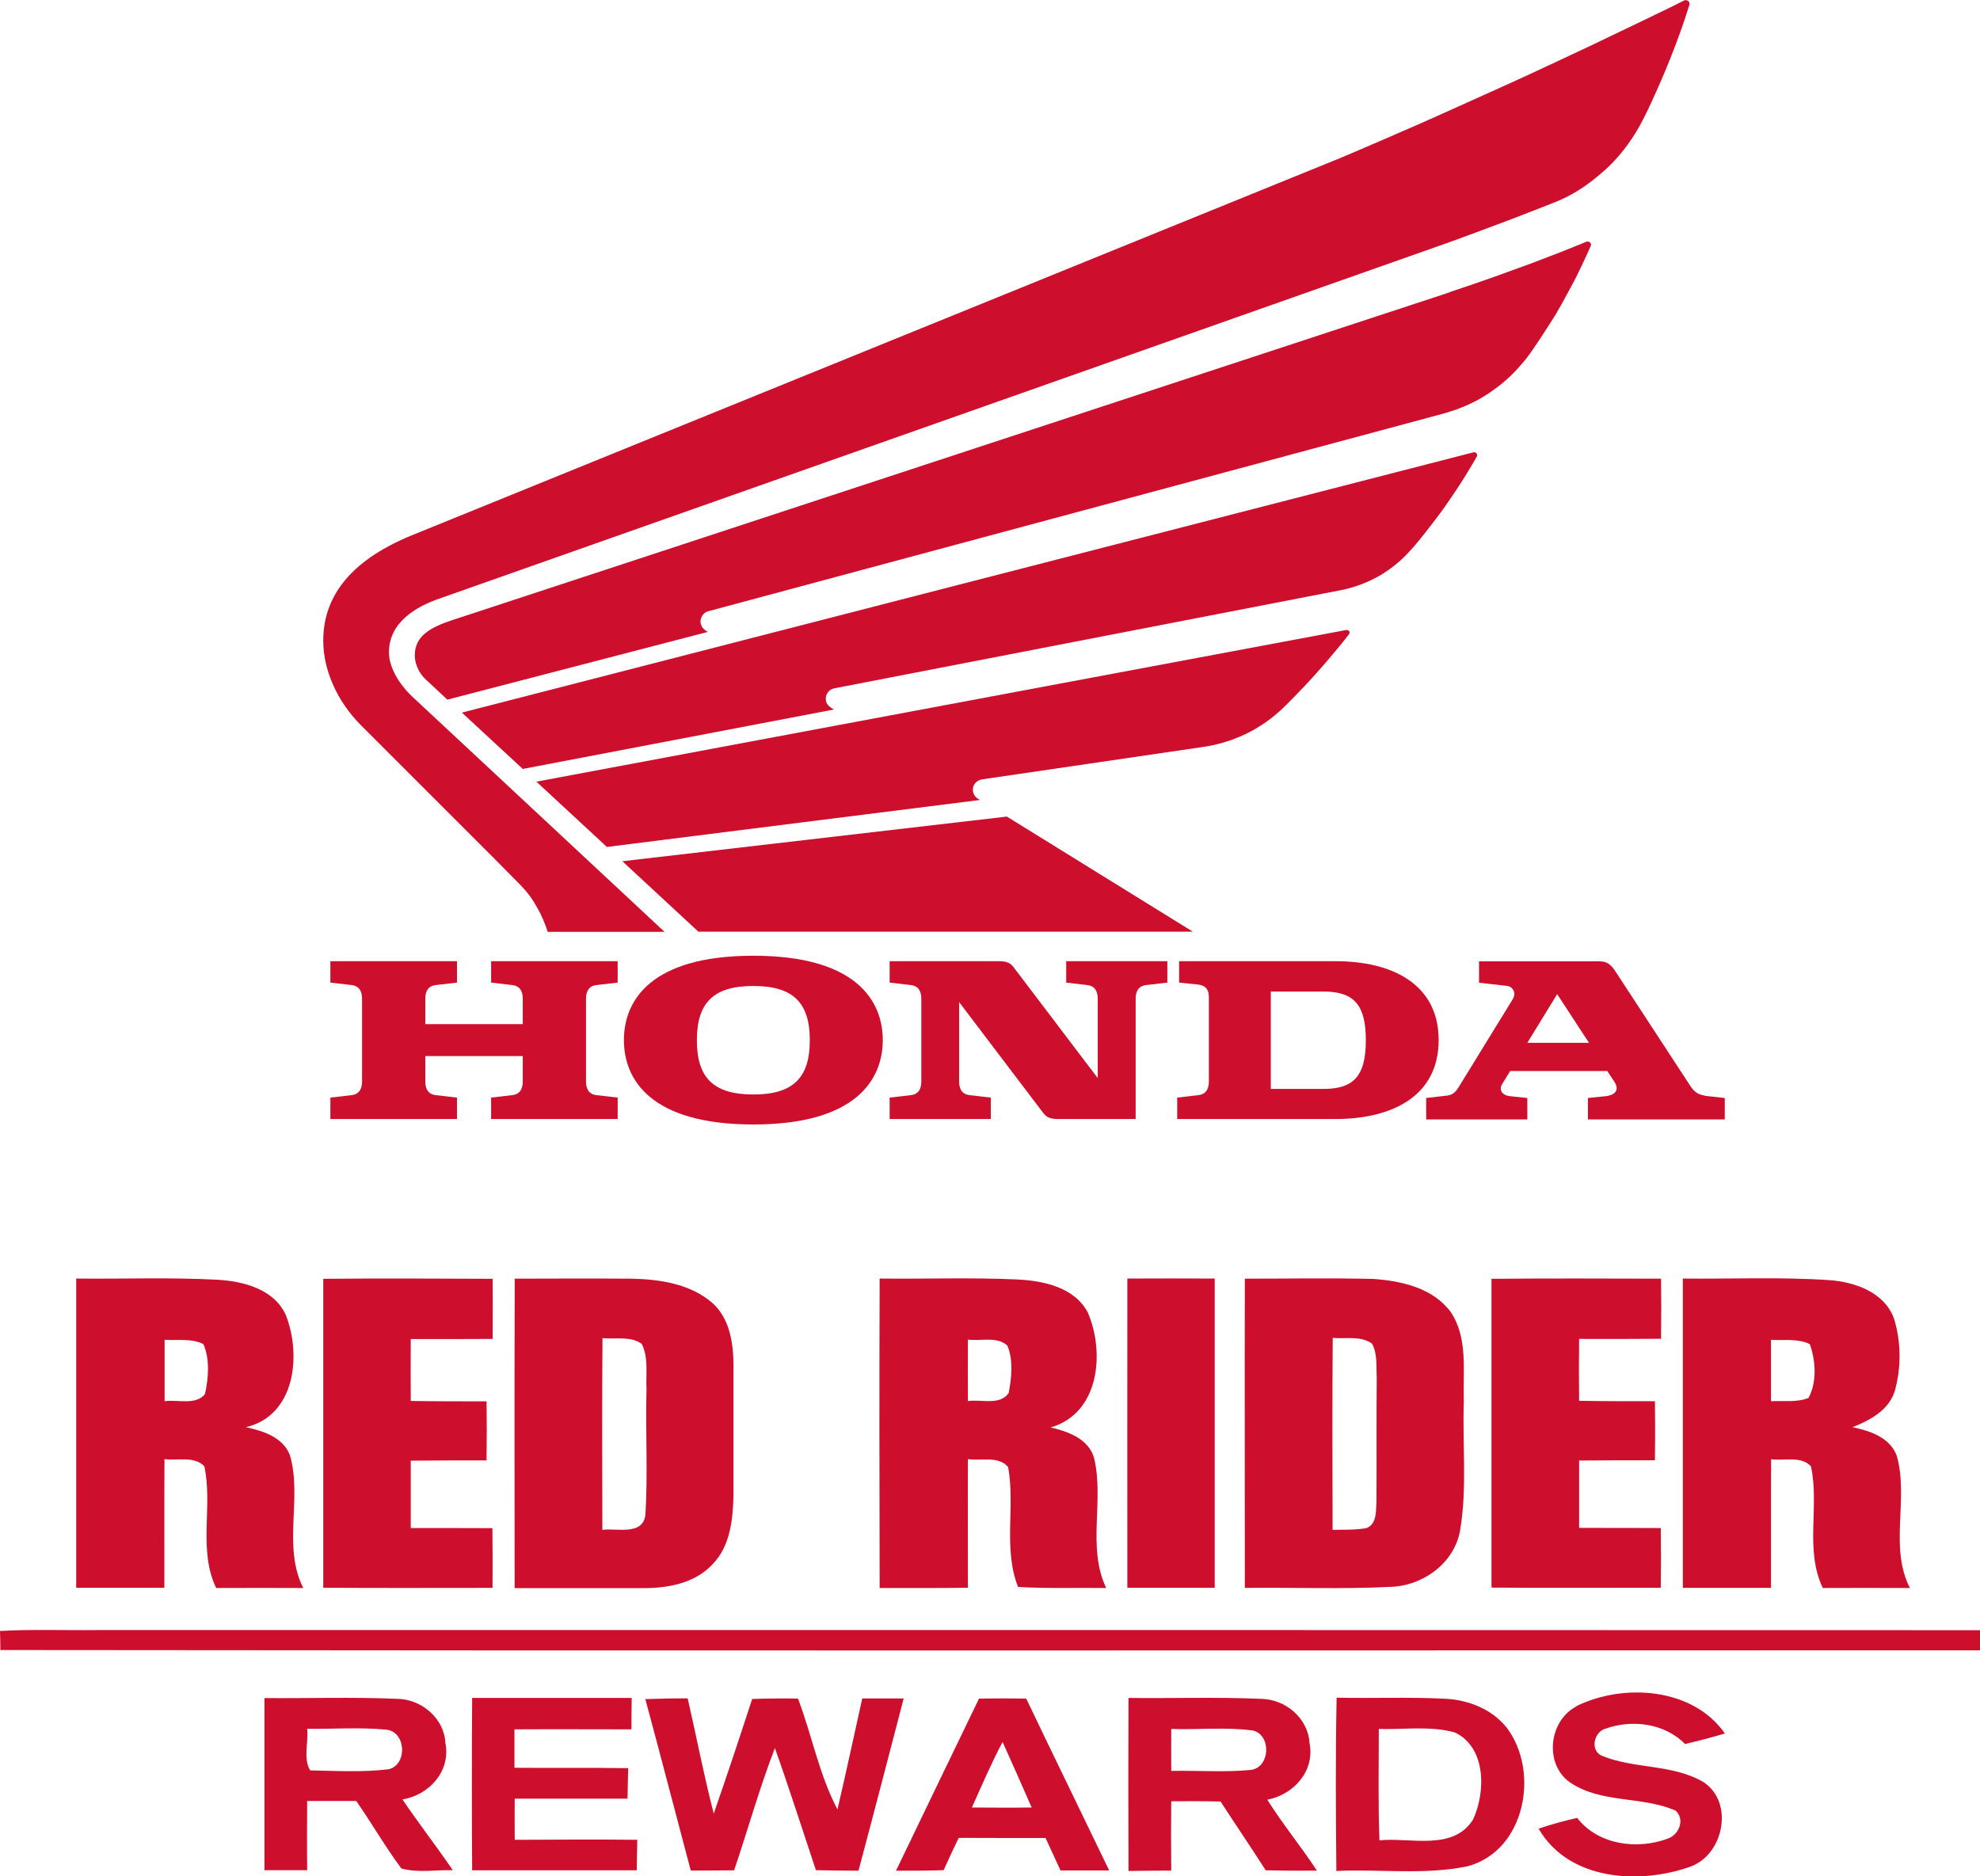 <?xml version="1.0" encoding="UTF-8"?>
<svg id="Layer_1_copy" data-name="Layer 1 copy" xmlns="http://www.w3.org/2000/svg" viewBox="0 0 152.52 144.55">
  <defs>
    <style>
      .cls-1 {
        fill: #ce0e2d;
      }
    </style>
  </defs>
  <path class="cls-1" d="M0,125.65c2.52-.14,5.05-.04,7.57-.07,48.32,0,96.63-.01,144.95.01,0,.39,0,1.16,0,1.55-50.83,0-101.66.04-152.49-.02,0-.37-.02-1.1-.03-1.47"/>
  <g>
    <path class="cls-1" d="M5.88,98.5c3.61.04,7.23-.1,10.84.09,2.02.11,4.4.72,5.3,2.73,1.21,3.09.73,7.74-3.08,8.63,1.33.29,2.87.77,3.4,2.18.95,3.32-.59,7.04,1.02,10.21-2.24-.01-4.47-.01-6.71,0-1.41-2.95-.24-6.29-.91-9.38-.78-.81-2.07-.41-3.07-.55-.02,3.3,0,6.61-.01,9.91-2.26,0-4.53,0-6.79,0,0-7.95,0-15.89,0-23.83M12.68,103.22c0,1.57,0,3.15,0,4.73,1-.15,2.39.34,3.11-.55.27-1.25.39-2.65-.12-3.85-.93-.46-2-.27-2.99-.33"/>
    <path class="cls-1" d="M24.92,98.52c4.34-.04,8.68-.02,13.03,0,.01,1.54.01,3.08,0,4.63-2.11.02-4.21.01-6.31.01-.01,1.59-.01,3.18,0,4.77,1.94.03,3.89.03,5.84.03.02,1.52.02,3.04,0,4.55-1.95,0-3.89,0-5.84.02,0,1.73,0,3.46,0,5.19,2.1,0,4.19,0,6.29.01.02,1.53.02,3.07.01,4.6-4.35,0-8.69.02-13.04-.01,0-7.93,0-15.87,0-23.8"/>
    <path class="cls-1" d="M39.65,98.51c3-.01,6-.02,8.99,0,2.16.04,4.51.39,6.21,1.85,1.38,1.21,1.65,3.15,1.65,4.89v9.89c-.04,1.87-.23,3.96-1.61,5.37-1.36,1.47-3.45,1.85-5.36,1.84-3.3,0-6.59,0-9.89,0,0-7.94-.02-15.88.01-23.82M46.41,103.08c-.04,4.93-.02,9.85-.01,14.78,1.09-.15,3.08.46,3.31-1.11.21-3.23,0-6.48.09-9.71-.06-1.16.17-2.42-.36-3.5-.87-.64-2.03-.34-3.03-.45"/>
    <path class="cls-1" d="M67.76,98.5c3.53.04,7.06-.09,10.6.07,2.02.1,4.42.6,5.44,2.56,1.32,3.09.89,7.76-2.87,8.84,1.34.31,2.9.87,3.34,2.33.81,3.29-.56,6.89.94,10.04-2.26-.03-4.53.05-6.79-.08-1.16-2.96-.21-6.18-.76-9.23-.74-.9-2.1-.46-3.1-.62-.02,3.3,0,6.6,0,9.91-2.27.04-4.54.01-6.8.02-.02-7.95-.03-15.89,0-23.83M74.56,103.21c-.01,1.58-.01,3.15,0,4.73,1.01-.16,2.44.37,3.14-.62.22-1.18.37-2.51-.1-3.65-.78-.74-2.07-.33-3.04-.47"/>
    <path class="cls-1" d="M86.84,98.5c2.24-.01,4.49-.01,6.73,0,0,7.94,0,15.87,0,23.82-2.25,0-4.49,0-6.73,0-.01-7.94,0-15.89,0-23.83"/>
    <path class="cls-1" d="M95.9,98.51c3.3,0,6.6-.06,9.9.02,2.16.15,4.59.7,5.95,2.55,1.35,2.01.93,4.56,1.01,6.85-.12,3.28.26,6.6-.27,9.86-.38,2.56-2.81,4.36-5.32,4.46-3.76.19-7.52.04-11.28.08,0-7.94-.02-15.88,0-23.82M102.66,103.08c-.04,4.93-.02,9.85-.01,14.78.86-.02,1.74.02,2.6-.13.85-.33.73-1.39.78-2.13.02-3.16-.01-6.32.02-9.49-.05-.86.07-1.8-.36-2.59-.87-.64-2.03-.35-3.03-.45"/>
    <path class="cls-1" d="M114.92,98.52c4.34-.04,8.68-.02,13.03-.01.02,1.54.02,3.09,0,4.63-2.11.02-4.21.01-6.31.01-.02,1.59-.02,3.18,0,4.77,1.94.03,3.89.03,5.84.03.02,1.52.02,3.04,0,4.55-1.95,0-3.89,0-5.84.02,0,1.73,0,3.46,0,5.19,2.1,0,4.19,0,6.29.01.02,1.53.02,3.07,0,4.6-4.35,0-8.69.02-13.04-.01,0-7.93,0-15.87,0-23.8"/>
    <path class="cls-1" d="M129.63,98.5c3.75.04,7.51-.13,11.26.12,1.98.14,4.28.93,5.01,2.98.55,1.79.56,3.78.05,5.58-.47,1.48-1.91,2.24-3.25,2.77,1.34.28,2.86.78,3.4,2.18.96,3.32-.6,7.04,1.02,10.21-2.24-.01-4.47-.01-6.71,0-1.41-2.95-.24-6.29-.91-9.37-.76-.83-2.07-.41-3.07-.55-.02,3.3,0,6.61-.01,9.91h-6.79c0-7.94,0-15.89,0-23.83M136.42,103.22c0,1.57,0,3.15,0,4.73.95-.05,1.97.11,2.89-.25.66-1.22.56-2.86.1-4.15-.93-.45-2-.27-2.99-.33"/>
  </g>
  <g>
    <g>
      <path class="cls-1" d="M37.83,75.7l1.63.19c.73.08.81.69.81,1.08v1.93h-7.51v-1.93c0-.39.08-1,.81-1.08l1.63-.19v-1.65h-9.75v1.65l1.63.19c.73.08.81.69.81,1.08v6.32c0,.39-.08,1-.81,1.08l-1.63.19v1.65h9.75v-1.65l-1.63-.19c-.73-.08-.81-.69-.81-1.08v-1.93h7.51v1.93c0,.39-.08,1-.81,1.08l-1.63.19v1.65h9.75v-1.65l-1.63-.19c-.73-.08-.81-.69-.81-1.08v-6.32c0-.39.08-1,.81-1.08l1.63-.19v-1.65h-9.75v1.65Z"/>
      <path class="cls-1" d="M102.87,74.05h-12.04v1.65l1.44.15c.51.06.85.28.85.99v6.45c0,.39-.08,1-.81,1.08l-1.63.19v1.65h12.19c4.36,0,7.95-1.76,7.95-6.08s-3.59-6.08-7.95-6.08M101.98,83.89h-4.09s0-7.5,0-7.5h4.09c2.41,0,3.23,1.14,3.23,3.75s-.82,3.75-3.23,3.75Z"/>
      <path class="cls-1" d="M131.32,84.4c-.77-.09-1.01-.59-1.25-.95l-5.61-8.58c-.4-.61-.7-.81-1.29-.81h-9.24v1.65l2.2.25c.3.03.74.45.39,1.03l-4.15,6.75c-.17.27-.38.59-.86.66l-1.65.19v1.65h7.79v-1.65l-1.34-.14c-.57-.06-.88-.46-.6-.93l.62-1.01h7.48l.55.84c.48.74-.13,1.04-.66,1.1l-1.38.14v1.65h10.54v-1.65l-1.55-.17M117.65,80.34l2.3-3.75,2.45,3.75h-4.75Z"/>
      <path class="cls-1" d="M82.12,75.7l1.63.19c.73.08.81.69.81,1.08v6.09l-6.44-8.49c-.29-.39-.54-.52-1.23-.52h-8.36v1.65l1.63.19c.73.08.81.69.81,1.08v6.32c0,.39-.08,1-.81,1.08l-1.63.19v1.65h7.79v-1.65l-1.63-.19c-.73-.08-.81-.69-.81-1.08v-6.09l6.44,8.49c.29.39.54.52,1.23.52h5.93v-9.24c0-.39.08-1,.81-1.08l1.63-.19v-1.65h-7.79v1.65Z"/>
      <path class="cls-1" d="M58.03,73.63c-7.92,0-9.97,3.47-9.97,6.5s2.05,6.5,9.97,6.5,9.97-3.47,9.97-6.5-2.05-6.5-9.97-6.5M58.03,84.32c-3.07,0-4.35-1.29-4.35-4.18s1.28-4.18,4.35-4.18,4.35,1.29,4.35,4.18-1.28,4.18-4.35,4.18Z"/>
    </g>
    <g>
      <polygon class="cls-1" points="53.8 71.78 47.94 66.35 77.56 62.91 91.89 71.78 53.8 71.78"/>
      <path class="cls-1" d="M103.73,48.53l-62.41,11.69,5.43,5.03,28.74-3.62c-.43-.21-.55-.51-.55-.82,0-.35.28-.71.73-.77.31-.04,15.97-2.34,17.04-2.5.55-.08,1.79-.3,3.22-.98,1.31-.63,2.15-1.33,2.71-1.83.37-.34,1.64-1.62,2.45-2.52.58-.64.99-1.11,1.33-1.52.37-.43,1.18-1.4,1.5-1.84.09-.13.02-.33-.19-.31Z"/>
      <path class="cls-1" d="M113.49,34.85l-77.91,20.05,4.69,4.34,23.97-4.58c-.42-.24-.63-.43-.63-.84,0-.28.18-.69.65-.79l39.01-7.56c.54-.1,1.87-.42,3.22-1.25,1.26-.79,1.93-1.57,2.34-2.02.52-.58,1.43-1.76,2.11-2.67.51-.68.93-1.34,1.27-1.83.34-.49,1.19-1.88,1.54-2.51.1-.17-.04-.4-.26-.34Z"/>
      <path class="cls-1" d="M103.18,12.2c1.07-.44,6.22-2.67,7.39-3.2,1.14-.52,4.59-2.07,5.86-2.64,1.4-.63,5.51-2.56,6.12-2.85,2.88-1.38,6.44-3.08,7.17-3.47.19-.1.5.06.41.35-.41,1.33-1.13,3.39-2.15,5.76-.51,1.17-1.28,2.92-1.95,4.02-.84,1.37-1.71,2.31-2.4,2.93-1.44,1.29-2.64,2-3.88,2.49-.82.32-2.44.96-3.52,1.37-.26.1-4.61,1.73-5.49,2.02l-76.88,27.13c-1.8.62-3.9,1.83-3.9,4.15,0,1.01.63,2.31,1.82,3.43l19.41,18.1h-9c-.16-.52-.46-1.26-.78-1.81-.32-.54-.55-1.03-1.51-1.99-.77-.77-1.55-1.57-1.82-1.84l-10.25-10.25c-1.89-1.89-2.93-4.31-2.93-6.54,0-3.08,1.71-6.02,6.8-8.11L103.18,12.2Z"/>
      <path class="cls-1" d="M111.65,22.51c1.06-.35,2.99-1.01,3.5-1.2.51-.18,2.5-.91,2.86-1.04,1.43-.54,2.78-1.06,4.17-1.64.22-.08.45.08.35.33-.16.39-1.05,2.29-1.3,2.74-.63,1.17-1.19,2.24-1.84,3.23-.56.87-1.4,2.18-1.89,2.78-.87,1.05-1.56,1.73-2.78,2.56-1.52,1.03-2.93,1.41-3.52,1.59l-56.64,15.23c-.43.1-.6.54-.6.79,0,.32.2.62.57.8l-20.07,5.22-1.64-1.53c-.6-.55-.87-1.3-.87-1.87,0-1.48,1.15-2.16,2.93-2.74l76.76-25.23Z"/>
    </g>
  </g>
  <g>
    <path class="cls-1" d="M20.36,130.82c3.42.03,6.84-.09,10.26.06,1.86.03,3.6,1.51,3.69,3.41.42,2.17-1.25,4-3.31,4.34,1.25,1.84,2.62,3.61,3.88,5.45-1.32-.03-2.68.22-3.96-.13-1.25-1.67-2.28-3.49-3.48-5.2-1.26,0-2.52,0-3.78,0-.01,1.78-.02,3.55,0,5.33-1.1,0-2.2,0-3.29,0,0-4.43,0-8.86,0-13.29M23.66,133.2c.11,1.03-.32,2.29.23,3.19,2.02.04,4.07.16,6.08-.09,1.46-.4,1.29-2.95-.26-3.05-2.01-.19-4.04-.04-6.05-.06"/>
    <path class="cls-1" d="M36.37,130.81c4.1,0,8.19,0,12.29,0-.01.8-.02,1.61-.02,2.42-3,0-6.01-.02-9.01,0,0,.99,0,1.97,0,2.96,2.92.03,5.84-.02,8.76.03-.02.78-.04,1.56-.05,2.35-2.9,0-5.8,0-8.69,0-.01,1.06-.01,2.11,0,3.17,3.14-.01,6.29-.04,9.44,0-.02.78-.03,1.56-.04,2.35-4.23,0-8.45,0-12.68,0-.03-4.44-.03-8.87,0-13.31"/>
    <path class="cls-1" d="M49.72,130.9c1.08-.04,2.17-.06,3.25-.06.68,2.96,1.25,5.94,2.01,8.88,1.02-2.93,2-5.88,2.96-8.83,1.17-.04,2.35-.05,3.53-.03,1.07,2.82,1.63,5.87,3.04,8.54.67-2.84,1.27-5.7,1.91-8.55,1.06,0,2.13,0,3.19,0-1.15,4.42-2.3,8.85-3.48,13.27-1.09,0-2.19-.02-3.28-.04-1.05-3.14-2.05-6.29-3.16-9.41-1.19,3.09-2.08,6.28-3.14,9.42-1.12.01-2.24.02-3.34.02-1.17-4.4-2.31-8.81-3.5-13.21"/>
    <path class="cls-1" d="M75.41,130.86c1.21-.02,2.43-.02,3.64,0,2.11,4.42,4.27,8.83,6.39,13.24-1.26,0-2.5,0-3.75,0-.38-.84-.77-1.67-1.15-2.5-2.23,0-4.46,0-6.69-.01-.4.82-.79,1.66-1.16,2.49-1.22.04-2.45.04-3.67.04,2.12-4.42,4.26-8.83,6.39-13.25M74.87,139.25c1.53.01,3.06.02,4.6,0-.74-1.69-1.48-3.37-2.24-5.05-.87,1.64-1.6,3.35-2.36,5.04"/>
    <path class="cls-1" d="M86.93,130.81c3.4.04,6.81-.08,10.2.07,1.87.02,3.62,1.47,3.74,3.38.44,2.16-1.2,4-3.25,4.39,1.18,1.88,2.6,3.6,3.82,5.46-1.31.02-2.63.01-3.94-.02-1.14-1.78-2.33-3.53-3.48-5.3-1.27-.03-2.54-.03-3.8-.02-.02,1.78-.02,3.56,0,5.34-1.1,0-2.19.02-3.29.03-.02-4.44-.02-8.88,0-13.32M90.22,133.19c0,1.08-.01,2.15,0,3.24,2.03-.04,4.07.12,6.1-.07,1.52-.15,1.65-2.68.2-3.04-2.09-.28-4.2-.05-6.29-.12"/>
    <path class="cls-1" d="M102.96,130.79c2.77.06,5.55-.06,8.33.08,1.8.08,3.65.8,4.79,2.25,2.55,3.41,1.4,9.48-3.04,10.66-3.32.69-6.74.2-10.1.36-.04-4.45-.07-8.9.02-13.35M106.21,133.2c0,2.86-.06,5.72.05,8.58,2.38-.24,5.7.85,7.22-1.62.97-2.12,1.01-5.54-1.41-6.69-1.9-.53-3.92-.21-5.87-.27"/>
    <path class="cls-1" d="M121.43,131.44c3.63-1.78,8.96-1.44,11.44,2.11-1.02.3-2.04.57-3.07.81-1.58-1.61-4.09-1.91-6.14-1.18-.89.26-1.19,1.67-.28,2.08,2.51,1.04,5.47.63,7.85,2.04,2.39,1.59,1.53,5.66-1.09,6.53-3.93,1.38-9.32,1.03-11.62-2.95.97-.33,1.96-.6,2.97-.83,1.61,2.09,4.64,2.48,7,1.59.86-.31,1.32-1.48.58-2.15-2.6-1.14-5.77-.53-8.17-2.2-1.97-1.42-1.58-4.75.54-5.83"/>
  </g>
</svg>